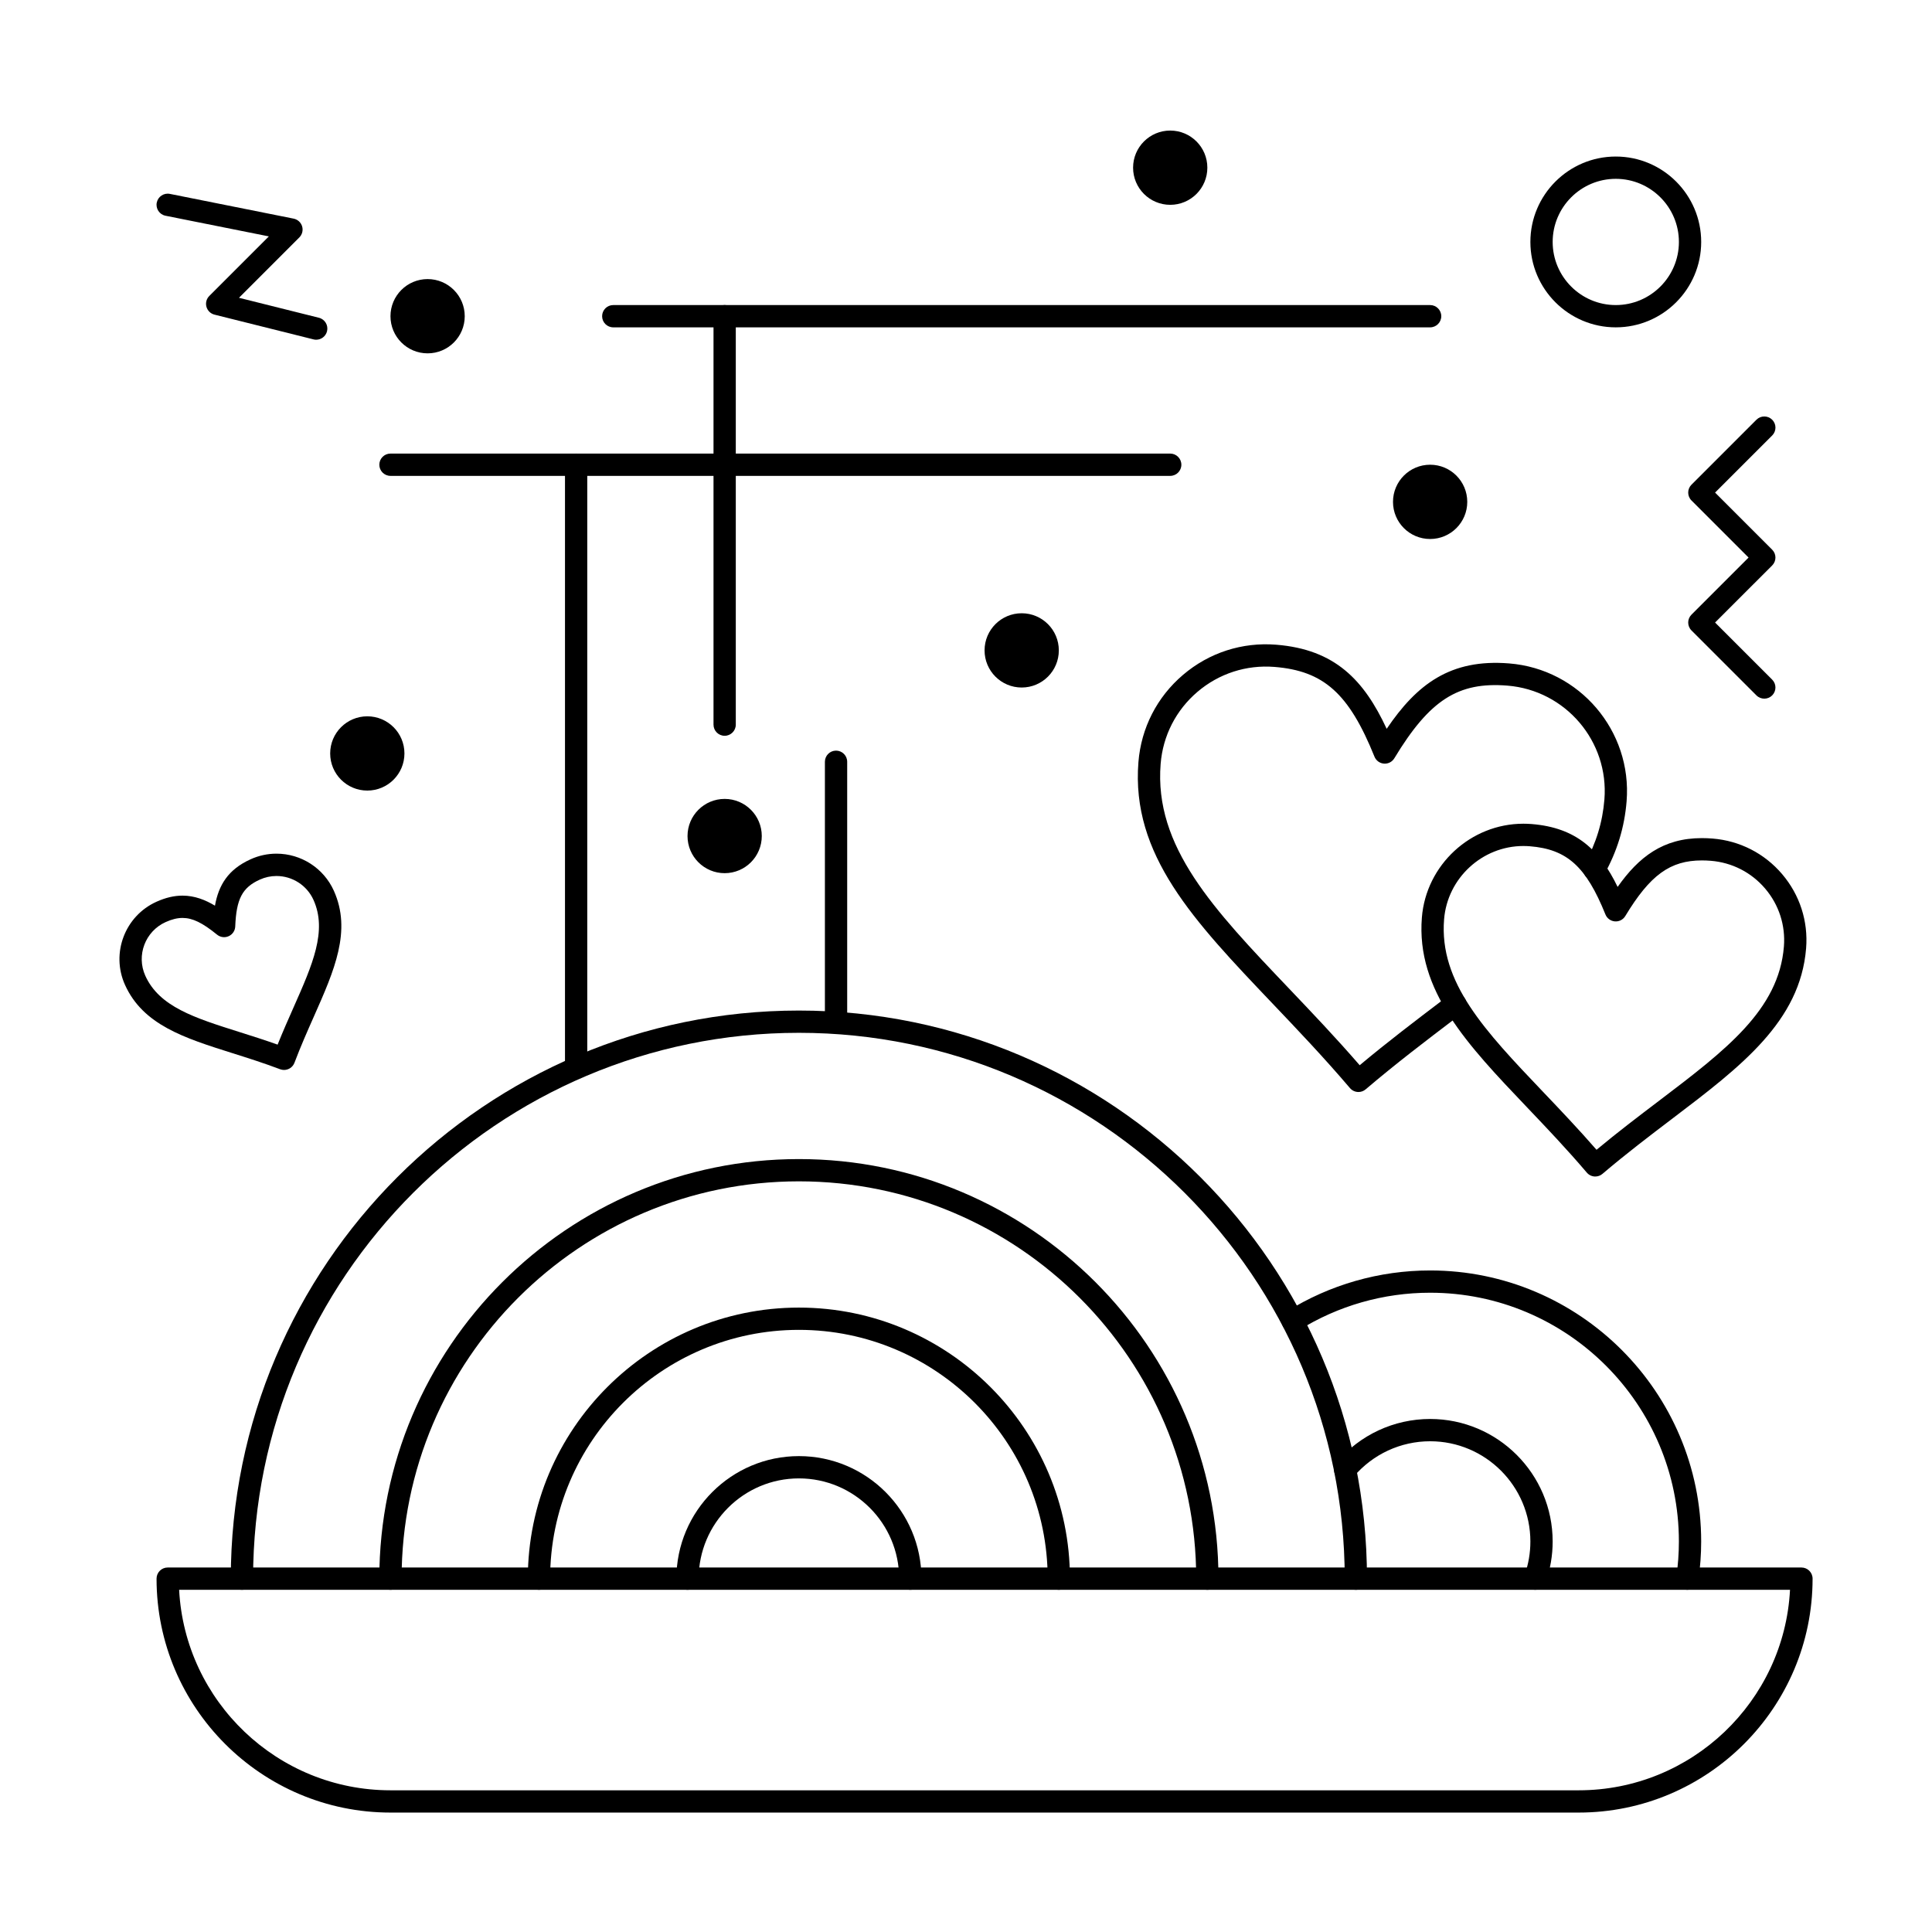 <?xml version="1.0" encoding="UTF-8"?>
<!-- Uploaded to: SVG Repo, www.svgrepo.com, Generator: SVG Repo Mixer Tools -->
<svg fill="#000000" width="800px" height="800px" version="1.1" viewBox="144 144 512 512" xmlns="http://www.w3.org/2000/svg">
 <g>
  <path d="m503.32 565.31c-1.629 0-2.953-1.32-2.953-2.953 0-79.758-64.891-144.65-144.65-144.65s-144.65 64.891-144.65 144.65c0 1.629-1.32 2.953-2.953 2.953-1.629 0-2.953-1.32-2.953-2.953 0-83.016 67.539-150.55 150.55-150.55 83.016 0 150.55 67.539 150.55 150.55 0.004 1.629-1.316 2.953-2.945 2.953z"/>
  <path d="m463.96 565.31c-1.629 0-2.953-1.32-2.953-2.953 0-58.055-47.23-105.29-105.29-105.29-58.055 0-105.29 47.23-105.29 105.29 0 1.629-1.32 2.953-2.953 2.953-1.629 0-2.953-1.32-2.953-2.953 0-61.312 49.879-111.19 111.19-111.19s111.19 49.879 111.19 111.19c0.008 1.629-1.312 2.953-2.945 2.953z"/>
  <path d="m424.6 565.31c-1.629 0-2.953-1.32-2.953-2.953 0-36.352-29.574-65.93-65.93-65.93-36.352 0-65.93 29.574-65.93 65.93 0 1.629-1.32 2.953-2.953 2.953-1.629 0-2.953-1.32-2.953-2.953 0-39.609 32.223-71.832 71.832-71.832 39.609 0 71.832 32.223 71.832 71.832 0.008 1.629-1.312 2.953-2.945 2.953z"/>
  <path d="m385.24 565.31c-1.629 0-2.953-1.32-2.953-2.953 0-14.648-11.918-26.566-26.566-26.566s-26.566 11.918-26.566 26.566c0 1.629-1.32 2.953-2.953 2.953-1.629 0-2.953-1.32-2.953-2.953 0-17.906 14.566-32.473 32.473-32.473s32.473 14.566 32.473 32.473c0 1.629-1.324 2.953-2.953 2.953z"/>
  <path d="m550.83 565.31c-0.328 0-0.66-0.055-0.984-0.172-1.539-0.543-2.344-2.231-1.797-3.766 1.008-2.848 1.516-5.828 1.516-8.855 0-14.648-11.918-26.566-26.566-26.566-7.816 0-15.203 3.426-20.27 9.402-1.055 1.242-2.914 1.398-4.16 0.344-1.242-1.055-1.395-2.918-0.344-4.16 6.191-7.305 15.219-11.492 24.773-11.492 17.906 0 32.473 14.566 32.473 32.473 0 3.699-0.625 7.344-1.855 10.824-0.43 1.211-1.57 1.969-2.785 1.969z"/>
  <path d="m591.17 565.31c-0.141 0-0.281-0.012-0.422-0.031-1.613-0.23-2.734-1.727-2.504-3.34 0.453-3.16 0.68-6.328 0.68-9.422 0-36.352-29.574-65.93-65.93-65.93-12.348 0-24.398 3.449-34.848 9.969-1.383 0.863-3.203 0.441-4.066-0.941-0.863-1.383-0.441-3.203 0.941-4.066 11.387-7.106 24.52-10.863 37.977-10.863 39.609 0 71.832 32.223 71.832 71.832 0 3.375-0.25 6.824-0.742 10.258-0.211 1.473-1.473 2.535-2.918 2.535z"/>
  <path d="m562.36 624.35h-314.88c-34.184 0-61.992-27.809-61.992-61.992 0-1.629 1.32-2.953 2.953-2.953h432.96c1.629 0 2.953 1.32 2.953 2.953 0 34.184-27.809 61.992-61.992 61.992zm-370.89-59.039c1.539 29.559 26.074 53.137 56.012 53.137h314.88c29.938 0 54.469-23.578 56.012-53.137z"/>
  <path d="m504 433.39c-0.836 0-1.664-0.352-2.25-1.039-6.91-8.113-13.809-15.359-20.48-22.367-20.977-22.027-37.547-39.43-35.574-64.039 0.723-9.027 4.922-17.234 11.824-23.105 6.898-5.875 15.672-8.711 24.695-7.984 15.586 1.25 23.258 9.371 29.27 22.289 7.996-11.793 16.852-18.586 32.453-17.332 18.66 1.496 32.621 17.879 31.129 36.52-0.555 6.918-2.512 13.297-5.977 19.504-0.793 1.426-2.594 1.934-4.016 1.137-1.422-0.797-1.934-2.594-1.137-4.016 3.043-5.453 4.758-11.047 5.246-17.098 1.234-15.395-10.301-28.926-25.715-30.164-13.059-1.051-20.621 3.809-29.957 19.254-0.578 0.957-1.645 1.508-2.762 1.414-1.113-0.09-2.082-0.801-2.5-1.84-6.754-16.734-13.441-22.738-26.504-23.785-7.453-0.594-14.699 1.746-20.398 6.598-5.699 4.852-9.164 11.629-9.766 19.082-1.766 21.977 14.004 38.535 33.965 59.492 6.117 6.422 12.422 13.043 18.785 20.383 7.473-6.246 14.77-11.785 21.848-17.16l1.734-1.316c1.297-0.984 3.152-0.734 4.137 0.562s0.734 3.152-0.562 4.137l-1.738 1.32c-7.719 5.863-15.703 11.922-23.836 18.848-0.555 0.473-1.234 0.707-1.914 0.707z"/>
  <path d="m566.77 455.79c-0.836 0-1.664-0.352-2.25-1.039-5.356-6.289-10.711-11.91-15.887-17.348-15.766-16.551-29.375-30.848-27.82-50.262 1.117-13.934 12.934-24.848 26.895-24.848 0.723 0 1.461 0.031 2.184 0.086 12.008 0.965 18.102 7.012 22.797 16.664 5.594-7.918 12.016-12.934 22.332-12.934 0.91 0 1.859 0.039 2.828 0.117 7.199 0.578 13.742 3.922 18.426 9.414 4.68 5.492 6.941 12.477 6.363 19.668-1.559 19.406-17.277 31.34-35.477 45.16-5.988 4.547-12.18 9.246-18.48 14.609-0.555 0.48-1.23 0.711-1.91 0.711zm-19.059-87.59c-10.906 0-20.137 8.527-21.012 19.418-1.348 16.781 10.812 29.551 26.207 45.715 4.621 4.852 9.383 9.852 14.191 15.371 5.637-4.691 11.145-8.871 16.492-12.93 17.777-13.496 31.816-24.156 33.164-40.93 0.449-5.617-1.316-11.074-4.973-15.367-3.66-4.293-8.773-6.906-14.402-7.359-0.809-0.066-1.602-0.098-2.356-0.098-8.41 0-13.727 3.856-20.305 14.742-0.578 0.957-1.645 1.508-2.762 1.414-1.113-0.09-2.082-0.801-2.5-1.84-5.133-12.719-10.188-17.281-20.035-18.07-0.566-0.043-1.145-0.066-1.711-0.066z"/>
  <path d="m523 230.75h-216.48c-1.629 0-2.953-1.32-2.953-2.953 0-1.629 1.32-2.953 2.953-2.953h216.48c1.629 0 2.953 1.32 2.953 2.953-0.004 1.633-1.324 2.953-2.953 2.953z"/>
  <path d="m454.12 270.11h-206.64c-1.629 0-2.953-1.32-2.953-2.953 0-1.629 1.32-2.953 2.953-2.953h206.64c1.629 0 2.953 1.32 2.953 2.953s-1.32 2.953-2.953 2.953z"/>
  <path d="m611.56 329.15c-0.754 0-1.512-0.289-2.086-0.863l-17.219-17.219c-1.152-1.152-1.152-3.023 0-4.176l15.133-15.133-15.133-15.133c-1.152-1.152-1.152-3.023 0-4.176l17.219-17.219c1.152-1.152 3.019-1.152 4.176 0 1.152 1.152 1.152 3.023 0 4.176l-15.137 15.133 15.133 15.133c1.152 1.152 1.152 3.023 0 4.176l-15.133 15.129 15.133 15.133c1.152 1.152 1.152 3.023 0 4.176-0.574 0.578-1.328 0.863-2.086 0.863z"/>
  <path d="m227.8 234.03c-0.238 0-0.477-0.027-0.719-0.09l-26.242-6.559c-1.031-0.258-1.844-1.051-2.129-2.078-0.285-1.023 0.004-2.125 0.758-2.875l15.781-15.781-27.391-5.477c-1.598-0.32-2.637-1.875-2.316-3.473 0.32-1.598 1.875-2.633 3.473-2.316l32.801 6.559c1.066 0.215 1.93 0.996 2.246 2.039s0.031 2.172-0.738 2.941l-15.992 15.996 21.184 5.293c1.582 0.395 2.543 2 2.148 3.578-0.336 1.348-1.543 2.242-2.863 2.242z"/>
  <path d="m463.96 188.44c0 5.434-4.402 9.84-9.84 9.84-5.434 0-9.84-4.406-9.84-9.84s4.406-9.84 9.84-9.84c5.438 0 9.84 4.406 9.84 9.84"/>
  <path d="m345.88 365.56c0 5.434-4.406 9.84-9.84 9.84-5.434 0-9.84-4.406-9.84-9.84s4.406-9.84 9.84-9.84c5.434 0 9.84 4.406 9.84 9.84"/>
  <path d="m532.84 277c0 5.434-4.406 9.84-9.84 9.84-5.438 0-9.84-4.406-9.84-9.84 0-5.438 4.402-9.844 9.84-9.844 5.434 0 9.84 4.406 9.84 9.844"/>
  <path d="m424.6 316.36c0 5.434-4.406 9.84-9.84 9.84-5.434 0-9.84-4.406-9.84-9.84 0-5.438 4.406-9.84 9.84-9.84 5.434 0 9.84 4.402 9.84 9.84"/>
  <path d="m267.16 227.8c0 5.438-4.402 9.84-9.84 9.84-5.434 0-9.84-4.402-9.84-9.84 0-5.434 4.406-9.84 9.84-9.84 5.438 0 9.84 4.406 9.84 9.84"/>
  <path d="m251.18 343.67c0 5.434-4.406 9.84-9.84 9.84s-9.84-4.406-9.84-9.84c0-5.434 4.406-9.84 9.84-9.84s9.84 4.406 9.84 9.84"/>
  <path d="m219.27 427.55c-0.348 0-0.699-0.062-1.043-0.191-4.371-1.652-8.578-2.981-12.645-4.266-12.699-4.008-23.668-7.469-28.457-18.094-3.773-8.367-0.031-18.25 8.344-22.027 2.418-1.09 4.676-1.621 6.906-1.621 3.191 0 6.047 1.129 8.59 2.664 0.969-5.406 3.445-9.594 9.473-12.309 2.168-0.98 4.469-1.477 6.836-1.477 6.539 0 12.5 3.848 15.188 9.805 4.793 10.625 0.133 21.141-5.266 33.32-1.727 3.891-3.508 7.918-5.16 12.281-0.449 1.188-1.57 1.914-2.766 1.914zm-26.895-40.289c-1.375 0-2.84 0.359-4.477 1.098-5.41 2.438-7.828 8.816-5.391 14.219 3.707 8.215 13.039 11.16 24.852 14.891 3.297 1.043 6.684 2.109 10.211 3.367 1.391-3.469 2.824-6.707 4.223-9.863 5.023-11.328 8.988-20.281 5.281-28.496-1.734-3.844-5.582-6.328-9.805-6.328-1.523 0-3.008 0.32-4.406 0.953-4.648 2.098-6.234 5.117-6.523 12.422-0.043 1.117-0.715 2.113-1.734 2.574-1.02 0.461-2.211 0.305-3.078-0.402-3.863-3.152-6.512-4.434-9.152-4.434z"/>
  <path d="m572.2 230.75c-12.48 0-22.633-10.152-22.633-22.633 0-12.48 10.152-22.633 22.633-22.633s22.633 10.152 22.633 22.633c0 12.48-10.152 22.633-22.633 22.633zm0-39.359c-9.223 0-16.727 7.504-16.727 16.727 0 9.223 7.504 16.727 16.727 16.727 9.223 0 16.727-7.504 16.727-16.727 0-9.223-7.504-16.727-16.727-16.727z"/>
  <path d="m336.04 338.99c-1.629 0-2.953-1.32-2.953-2.953v-108.24c0-1.629 1.32-2.953 2.953-2.953 1.629 0 2.953 1.32 2.953 2.953v108.24c0 1.629-1.324 2.953-2.953 2.953z"/>
  <path d="m296.68 429.79c-1.629 0-2.953-1.32-2.953-2.953v-159.68c0-1.629 1.32-2.953 2.953-2.953 1.629 0 2.953 1.32 2.953 2.953v159.68c-0.004 1.633-1.324 2.953-2.953 2.953z"/>
  <path d="m365.56 417.71c-1.629 0-2.953-1.32-2.953-2.953v-68.879c0-1.629 1.32-2.953 2.953-2.953 1.629 0 2.953 1.32 2.953 2.953v68.879c0 1.633-1.324 2.953-2.953 2.953z"/>
 </g>
</svg>